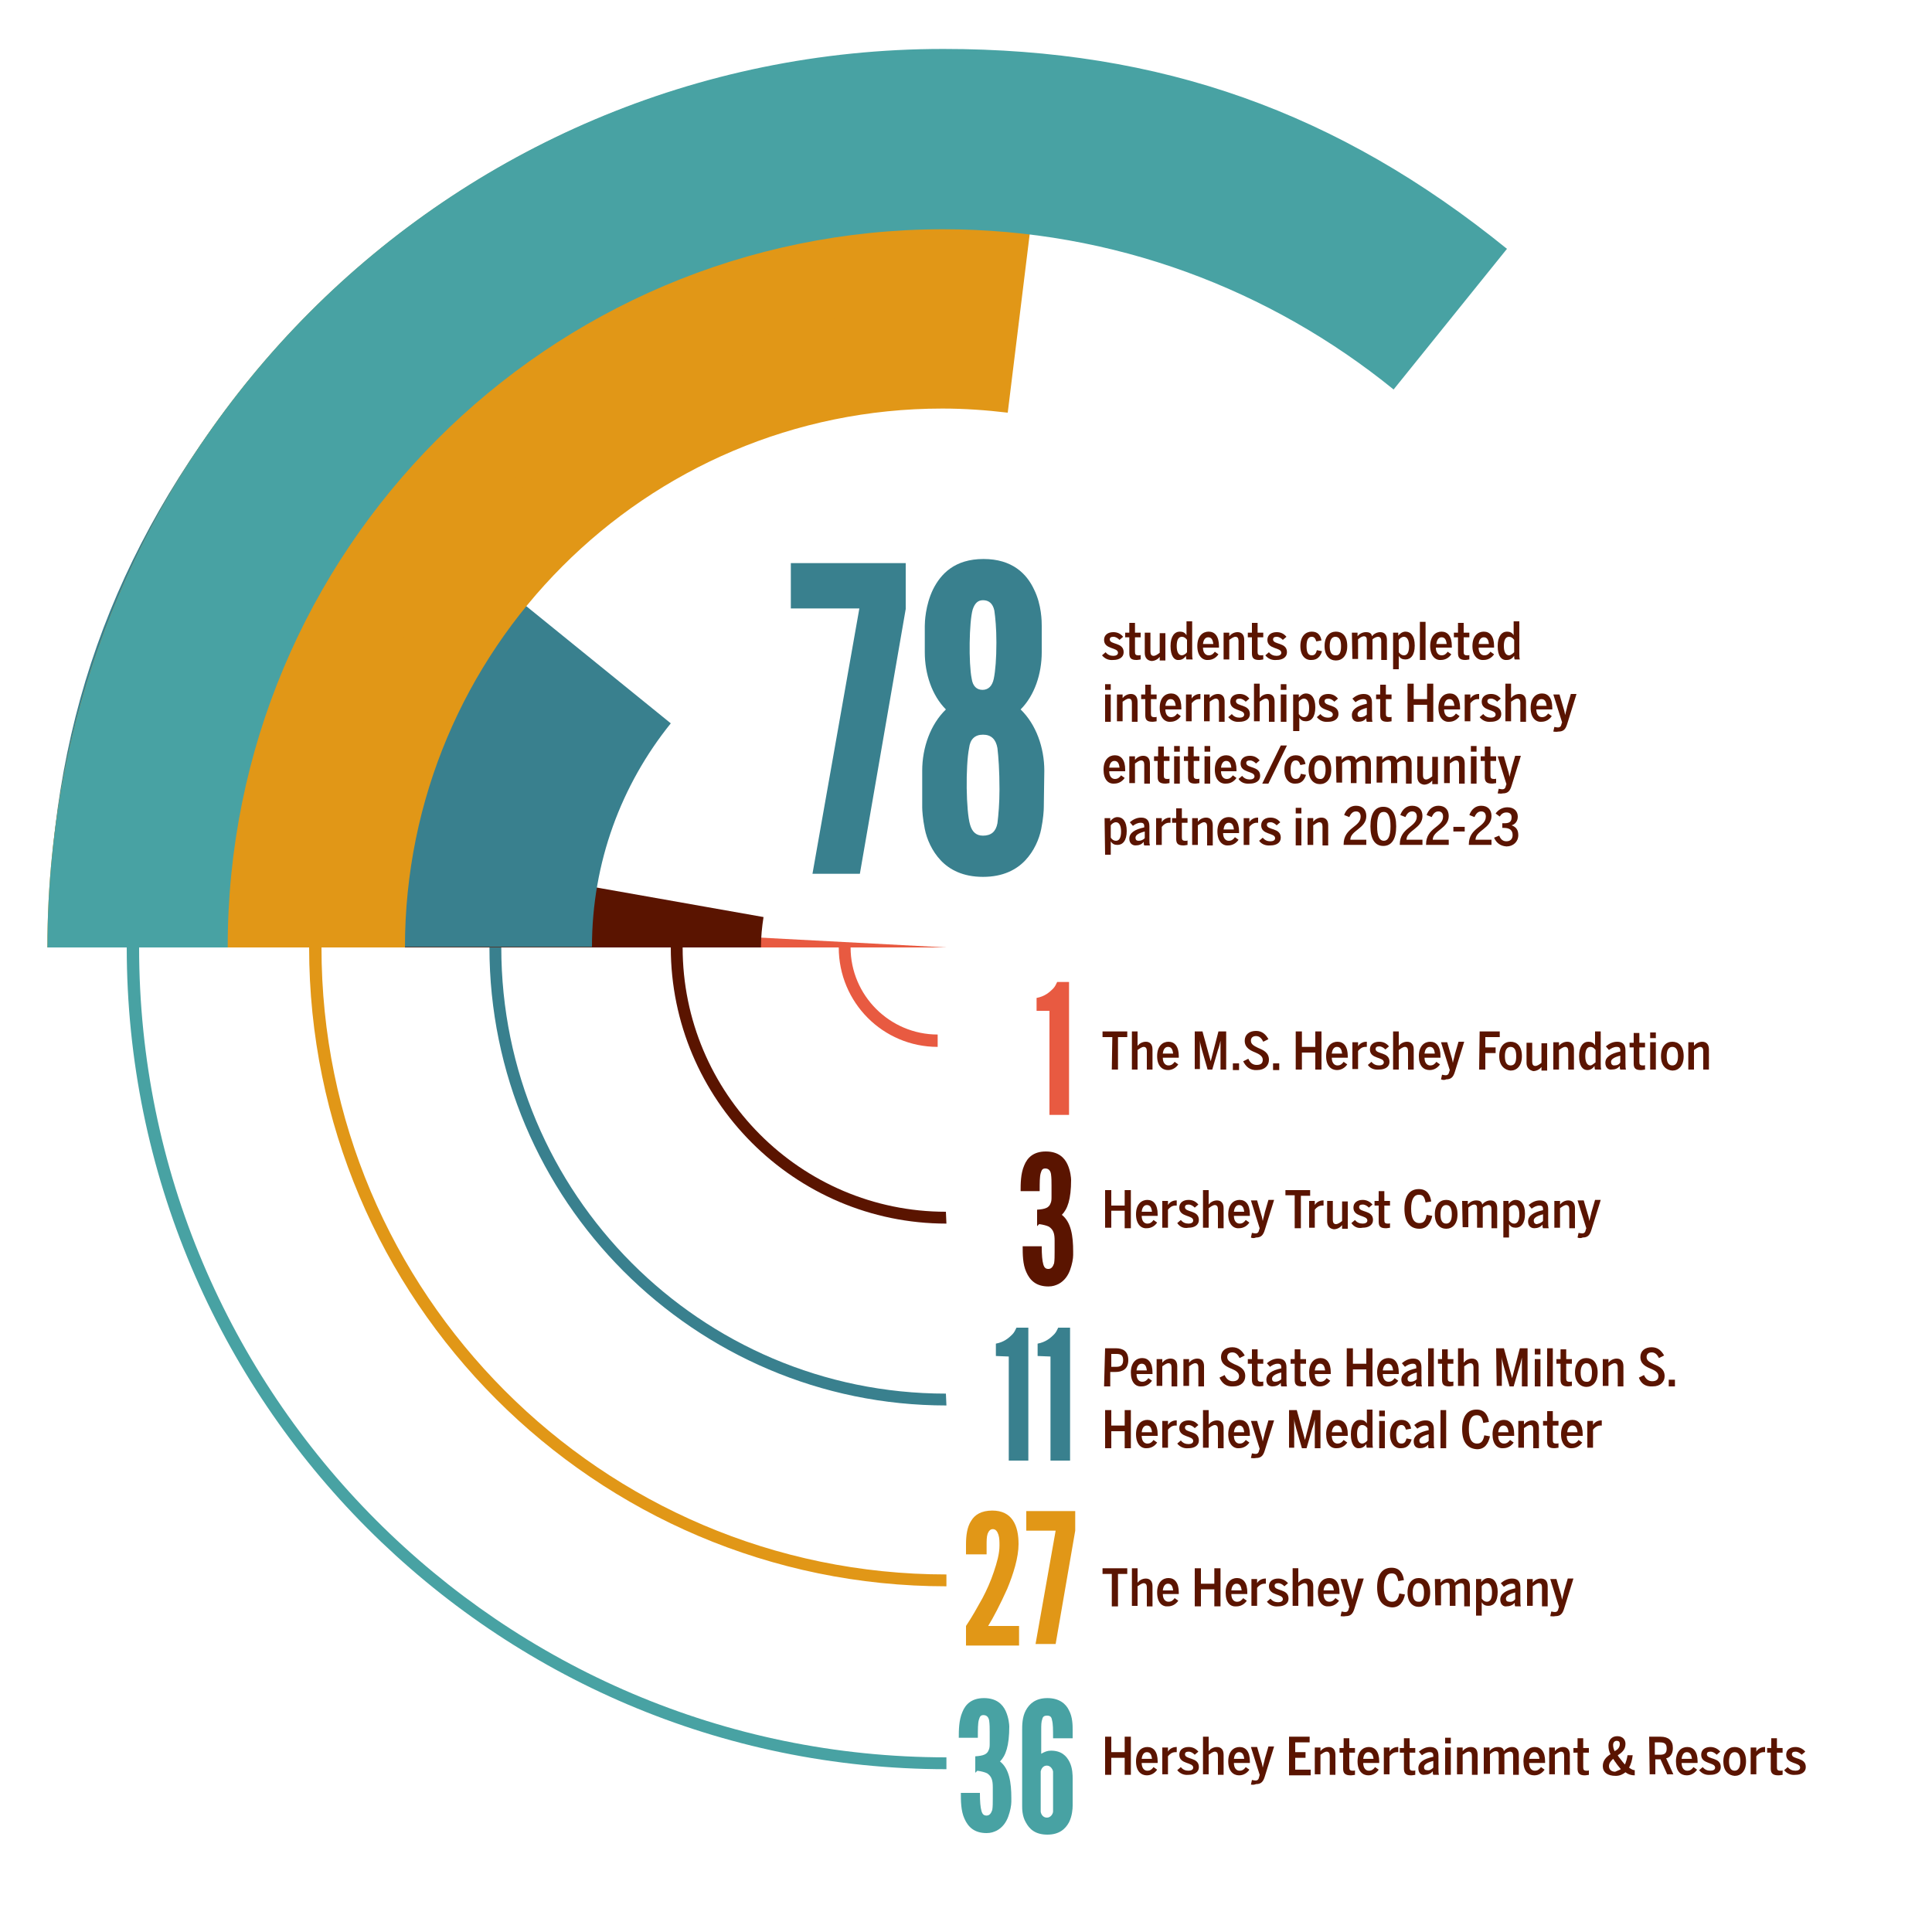 <svg xmlns="http://www.w3.org/2000/svg" xml:space="preserve" id="Layer_1" x="0" y="0" style="enable-background:new 0 0 375 375" version="1.1" viewBox="0 0 375 375"><style>.st0{fill:#48a2a3}.st1{fill:#e19717}.st2{fill:#39808e}.st3{fill:#5a1400}.st4{fill:#e85a41}</style><path d="M189.3 344.1v-3.2c1.6-.1 2.3-.4 2.6-1.2.2-.4.2-.8.2-1.4v-2.1c0-.7 0-1.5-.1-2.2s-.5-1.1-1.1-1.1c-.5 0-.7.2-.9.9-.2.7-.2 1.8-.2 3.5h-3.7c0-1.4 0-3.4.7-5 .6-1.5 1.8-2.7 4.2-2.7s3.6 1.2 4.2 2.5c.6 1.3.7 2.7.7 3 0 3.8-.7 5.7-1.8 6.8 1.8 1.4 2.2 4.1 2.2 7.1v.7c0 .7-.2 1.8-.6 2.9-.4 1.1-1.1 2.1-2.2 2.7-.6.3-1.2.5-2 .5-2.4 0-3.6-1.2-4.3-2.8-.7-1.5-.7-3.5-.7-5h3.7c0 1.7.1 2.8.3 3.5s.5.9 1 .9c.6 0 .9-.5 1.1-1.1.1-.6.1-1.4.1-2.2v-2.2c0-1.3-.2-2.1-1.1-2.7-.4-.2-1.1-.4-1.9-.5l-.4.4zm18.9 6.4c0 .6-.1 2-.7 3.2-.7 1.3-1.9 2.4-4.2 2.4-2.4 0-3.5-1.1-4.2-2.4-.7-1.2-.7-2.6-.7-3.2v-14.7c0-.9 0-2.5.7-3.8s1.9-2.4 4.2-2.4 3.6 1.1 4.2 2.4c.7 1.3.7 2.9.7 3.8v1.6h-3.8c0-1.7 0-2.8-.2-3.5-.1-.7-.4-.9-1-.9-.5 0-.8.2-.9.7-.2.5-.2 1.2-.2 2.1v4.6c.7-.4 1.2-.6 1.9-.6 2 0 3 1 3.6 2.2s.6 2.6.6 3.3v5.2zm-6.2 1.1c0 .3.3 1.2 1.2 1.2.8 0 1.2-.8 1.2-1.2v-7.7c0-.3-.4-1.2-1.2-1.2s-1.1.7-1.2 1.1v7.8z" class="st0"/><path d="M187.5 301.6v-1.8c0-1.7.2-3.4 1-4.6.7-1.2 2-2 4.1-2 1.9 0 3.2.7 4 1.9.8 1.2 1.1 2.8 1.1 4.6 0 2.6-1 5.8-2.2 8.7-1.3 2.9-2.7 5.6-3.7 7.2h6v3.8h-10.3v-3.8c1.2-1.8 2.2-3.6 3.2-5.4.8-1.5 1.6-3.3 2.2-5.1.6-1.8 1.1-3.5 1.1-5.1 0-.7 0-1.5-.2-2.1s-.5-1.1-1.1-1.1c-.5 0-.8.4-1 .9-.2.6-.2 1.4-.2 2.2v1.8h-4v-.1zm17.4-4.5h-5.7v-3.8h9.5v3.8l-3.8 22H201l3.9-22z" class="st1"/><path d="M193.3 263.2v-2.4c1.6-.3 2.5-1.1 3.2-1.8.4-.4.6-.9.8-1.3h2.3v25.8h-3.8v-20.2l-2.5-.1zm8.1 0v-2.4c1.6-.3 2.5-1.1 3.2-1.8.4-.4.6-.9.8-1.3h2.3v25.8h-3.8v-20.2l-2.5-.1z" class="st2"/><path d="M201.3 238v-3.2c1.6-.1 2.3-.4 2.6-1.2.2-.4.2-.8.2-1.4v-2.1c0-.7 0-1.5-.1-2.2s-.5-1.1-1.1-1.1c-.5 0-.7.2-.9.9s-.2 1.8-.2 3.5h-3.7c0-1.4 0-3.4.7-5 .6-1.5 1.8-2.7 4.2-2.7s3.6 1.2 4.2 2.5c.6 1.3.7 2.7.7 3 0 3.8-.7 5.7-1.8 6.8 1.8 1.4 2.2 4.1 2.2 7.1v.7c0 .7-.2 1.8-.6 2.9-.4 1.1-1.1 2.1-2.2 2.7-.6.3-1.2.5-2 .5-2.4 0-3.6-1.2-4.3-2.8-.7-1.5-.7-3.5-.7-5h3.7c0 1.7.1 2.8.3 3.5s.5.9 1 .9c.6 0 .9-.5 1.1-1.1.1-.6.1-1.4.1-2.2v-2.2c0-1.3-.2-2.1-1.1-2.7-.4-.2-1.1-.4-1.9-.5l-.4.4z" class="st3"/><path d="M201.2 196.1v-2.4c1.6-.3 2.5-1.1 3.2-1.8.4-.4.6-.9.8-1.3h2.3v25.8h-3.8v-20.2h-2.5v-.1z" class="st4"/><path d="M215.9 201.3H214v-1.1h4.8v1.1H217v6.3h-1.2l.1-6.3zm3.8-1.1h1.1v2.8c.3-.4.9-.8 1.6-.8.8 0 1.3.5 1.3 1.5v3.9h-1.1V204c0-.5-.2-.8-.6-.8-.4 0-.9.4-1.2.6v3.8h-1.1v-7.4zm4.9 4.8c0-2 1.1-2.8 2.2-2.8 1.2 0 2 .9 2 2.8v.3h-3.1c0 1 .5 1.5 1.1 1.5s.9-.3 1.2-.7l.7.5c-.4.6-1.1 1.1-2 1.1-1.1 0-2.1-.8-2.1-2.7zm3.1-.5c-.1-.9-.4-1.3-1-1.3-.5 0-.9.4-1 1.3h2zm4.2-4.3h1.5l1.6 5.8 1.5-5.8h1.5v7.4h-1.1V202c-.1.5-.3 1.3-.5 1.8l-1.1 3.8h-.9l-1.1-3.8c-.1-.5-.4-1.3-.4-1.9v5.6h-1v-7.3zm7.4 6.2h1.2v1.3h-1.2v-1.3zm2-.4 1-.5c.3.7.8 1.2 1.6 1.2s1.2-.3 1.2-1-.7-1.1-1.4-1.4c-1-.4-2.1-.9-2.1-2.3 0-1.2.9-1.9 2.2-1.9 1.2 0 1.9.7 2.4 1.6l-1 .5c-.3-.6-.7-1.1-1.4-1.1-.6 0-1 .3-1 .9 0 .7.6 1 1.4 1.4 1 .4 2.1.9 2.1 2.3 0 1.1-.8 2-2.3 2-1.4.1-2.2-.7-2.7-1.7zm5.8.4h1.2v1.3h-1.2v-1.3zm4.4-6.2h1.2v3h2.6v-3h1.2v7.4h-1.2v-3.3h-2.6v3.3h-1.2v-7.4zm5.9 4.8c0-2 1.1-2.8 2.2-2.8 1.2 0 2 .9 2 2.8v.3h-3.1c0 1 .5 1.5 1.1 1.5s.9-.3 1.2-.7l.7.5c-.4.6-1.1 1.1-2 1.1-1.1 0-2.1-.8-2.1-2.7zm3.1-.5c-.1-.9-.4-1.3-1-1.3-.5 0-.9.4-1 1.3h2zm2-2.2h1.1v.8c.2-.4.8-.9 1.6-.9h.1v1h-.3c-.6 0-1.1.4-1.4.8v3.5h-1.1v-5.2zm3 4.4.7-.6c.4.5.9.7 1.5.7.5 0 .9-.2.9-.6 0-1.1-2.7-.6-2.7-2.5 0-1 .8-1.5 1.8-1.5.8 0 1.4.3 1.9.9l-.7.6c-.3-.3-.7-.6-1.2-.6s-.7.2-.7.5c0 1.1 2.7.5 2.7 2.5 0 1-.9 1.5-2 1.5-1.1.1-1.8-.3-2.2-.9zm4.9-6.5h1.1v2.8c.3-.4.9-.8 1.6-.8.8 0 1.3.5 1.3 1.5v3.9h-1.1V204c0-.5-.2-.8-.6-.8s-.9.4-1.2.6v3.8h-1.1v-7.4zm5 4.8c0-2 1.1-2.8 2.2-2.8 1.2 0 2 .9 2 2.8v.3h-3.1c0 1 .5 1.5 1.1 1.5s.9-.3 1.2-.7l.7.5c-.4.6-1.1 1.1-2 1.1-1.2 0-2.1-.8-2.1-2.7zm3.1-.5c-.1-.9-.4-1.3-1-1.3-.5 0-.9.4-1 1.3h2zm1.2 5 .2-.9c.1 0 .4.1.7.1.4 0 .6-.2.7-.7l.1-.3-1.7-5.4h1.2l.7 2.4c.2.6.3 1 .4 1.6.1-.6.3-1.1.4-1.7l.7-2.4h1.1l-1.8 5.8c-.3 1-.7 1.5-1.7 1.5-.4.2-.8.1-1 0zm7.5-9.3h3.9v1.1h-2.8v2h2v1.1h-2v3.2h-1.2l.1-7.4zm3.8 4.8c0-1.9 1-2.8 2.2-2.8s2.2.8 2.2 2.8c0 1.9-1 2.8-2.2 2.8-1.1-.1-2.2-.9-2.2-2.8zm3.3 0c0-1.1-.3-1.8-1.1-1.8-.7 0-1.1.6-1.1 1.8 0 1.1.3 1.8 1.1 1.8s1.1-.6 1.1-1.8zm2 1.3v-3.9h1.1v3.7c0 .5.2.8.6.8s.8-.3 1.2-.6v-3.8h1.1v5.3h-1.1v-.7c-.3.4-.9.8-1.6.8-.8-.2-1.3-.7-1.3-1.6zm5.2-4h1.1v.7c.3-.4.9-.8 1.6-.8.8 0 1.3.5 1.3 1.5v3.9h-1.1V204c0-.5-.2-.8-.6-.8s-.9.4-1.2.6v3.8h-1.1v-5.3zm5 2.7c0-1.9.8-2.8 1.8-2.8.6 0 1 .2 1.3.7v-2.7h1.1v6.1c0 .6 0 1 .1 1.3h-1.2c-.1-.2-.1-.5-.1-.7-.3.4-.7.8-1.4.8-.9 0-1.6-.8-1.6-2.7zm3.2 1.2v-2.4c-.3-.4-.6-.6-1-.6-.6 0-1 .5-1 1.8 0 1.2.4 1.8 1 1.8.3 0 .7-.4 1-.6zm1.9.1c0-1.1 1-1.8 2.9-2.2v-.2c0-.5-.2-.7-.7-.7-.6 0-1.1.3-1.5.6l-.6-.7c.6-.5 1.3-.9 2.2-.9 1.1 0 1.6.6 1.6 1.7v2.4c0 .6 0 1 .1 1.3h-1.1c-.1-.2-.1-.4-.1-.7-.4.5-.9.7-1.6.7-.6.1-1.2-.4-1.2-1.3zm2.9-.1v-1.3c-1.2.3-1.8.7-1.8 1.2 0 .4.2.7.6.7.6 0 1-.2 1.2-.6zm2.6.2v-3.1h-.8v-.9h.8v-1.9h1.1v1.9h1.1v.9h-1.1v2.8c0 .5.1.7.7.7.2 0 .4 0 .4-.1v.9c-.1 0-.5.1-.8.1-1.1 0-1.4-.4-1.4-1.3zm3.2-6h1.1v1.1h-1.1v-1.1zm0 1.9h1.1v5.3h-1.1v-5.3zm2.1 2.7c0-1.9 1-2.8 2.2-2.8s2.2.8 2.2 2.8c0 1.9-1 2.8-2.2 2.8-1.2-.1-2.2-.9-2.2-2.8zm3.3 0c0-1.1-.3-1.8-1.1-1.8-.7 0-1.1.6-1.1 1.8 0 1.1.3 1.8 1.1 1.8.7 0 1.1-.6 1.1-1.8zm2-2.7h1.1v.7c.3-.4.9-.8 1.6-.8.8 0 1.3.5 1.3 1.5v3.9h-1.1V204c0-.5-.2-.8-.6-.8s-.9.4-1.2.6v3.8h-1.1v-5.3zM214.5 231h1.2v3h2.6v-3h1.2v7.4h-1.2V235h-2.6v3.3h-1.2V231zm6 4.7c0-2 1.1-2.8 2.2-2.8 1.2 0 2 .9 2 2.8v.3h-3.1c0 1 .5 1.5 1.1 1.5s.9-.3 1.2-.7l.7.5c-.4.6-1.1 1.1-2 1.1-1.1.1-2.1-.8-2.1-2.7zm3.1-.5c-.1-.9-.4-1.3-1-1.3-.5 0-.9.4-1 1.3h2zm2-2.1h1.1v.8c.2-.4.8-.9 1.6-.9h.1v1h-.3c-.6 0-1.1.4-1.4.8v3.5h-1.1v-5.2zm2.9 4.3.7-.6c.4.5.9.7 1.5.7.5 0 .9-.2.9-.6 0-1.1-2.7-.6-2.7-2.5 0-1 .8-1.5 1.8-1.5.8 0 1.4.3 1.9.9l-.7.6c-.3-.3-.7-.6-1.2-.6s-.7.2-.7.5c0 1.1 2.7.5 2.7 2.5 0 1-.9 1.5-2 1.5-1 .2-1.7-.2-2.2-.9zm5-6.4h1.1v2.8c.3-.4.9-.8 1.6-.8.8 0 1.3.5 1.3 1.5v3.9h-1.1v-3.7c0-.5-.2-.8-.6-.8-.4 0-.9.4-1.2.6v3.8h-1.1V231zm4.9 4.7c0-2 1.1-2.8 2.2-2.8 1.2 0 2 .9 2 2.8v.3h-3.1c0 1 .5 1.5 1.1 1.5s.9-.3 1.2-.7l.7.5c-.4.6-1.1 1.1-2 1.1-1.1.1-2.1-.8-2.1-2.7zm3.1-.5c-.1-.9-.4-1.3-1-1.3-.5 0-.9.4-1 1.3h2zm1.3 5 .2-.9c.1 0 .4.1.7.1.4 0 .6-.2.7-.7l.1-.3-1.7-5.4h1.2l.7 2.4c.2.6.3 1 .4 1.6.1-.6.3-1.1.4-1.7l.7-2.4h1.1l-1.8 5.8c-.3 1-.7 1.5-1.7 1.5-.5.2-.8.1-1 0zm8.5-8.2h-1.8v-1h4.8v1.1h-1.8v6.3h-1.2V232zm2.8 1.1h1.1v.8c.2-.4.8-.9 1.6-.9h.1v1h-.3c-.6 0-1.1.4-1.4.8v3.5h-1.1v-5.2zm3.5 3.9v-3.9h1.1v3.7c0 .5.2.8.6.8s.8-.3 1.2-.6v-3.8h1.1v5.3h-1.1v-.7c-.3.4-.9.8-1.6.8-.8-.1-1.3-.6-1.3-1.6zm4.7.4.7-.6c.4.5.9.7 1.5.7.5 0 .9-.2.9-.6 0-1.1-2.7-.6-2.7-2.5 0-1 .8-1.5 1.8-1.5.7 0 1.4.3 1.9.9l-.7.6c-.3-.3-.7-.6-1.2-.6s-.7.2-.7.5c0 1.1 2.7.5 2.7 2.5 0 1-.9 1.5-2 1.5-1 .2-1.7-.2-2.2-.9zm5.3-.3V234h-.8v-.9h.8v-1.9h1.1v1.9h1.1v.9h-1.1v2.8c0 .5.1.7.7.7.2 0 .4 0 .4-.1v.9c-.1 0-.5.1-.8.1-1.1 0-1.4-.4-1.4-1.3zm5-2.5c0-2.6 1.1-3.8 2.8-3.8 1.5 0 2.2 1 2.4 2.4l-1.1.2c-.2-1.1-.5-1.5-1.3-1.5-1 0-1.5 1-1.5 2.7 0 1.8.5 2.8 1.6 2.8.8 0 1.2-.4 1.4-1.6l1.1.2c-.3 1.4-1 2.5-2.5 2.5-1.8 0-2.9-1.3-2.9-3.9zm5.9 1.1c0-1.9 1-2.8 2.2-2.8s2.2.8 2.2 2.8c0 1.9-1 2.8-2.2 2.8s-2.2-.9-2.2-2.8zm3.3 0c0-1.1-.3-1.8-1.1-1.8-.7 0-1.1.6-1.1 1.8 0 1.1.3 1.8 1.1 1.8.7 0 1.1-.6 1.1-1.8zm2-2.6h1.1v.7c.3-.4.9-.8 1.6-.8s1.1.2 1.2.8c.3-.4.9-.8 1.6-.8.8 0 1.3.5 1.3 1.5v3.9h-1.1v-3.7c0-.5-.2-.8-.6-.8s-.9.3-1.1.5v3.9h-1.1v-3.7c0-.5-.1-.8-.6-.8-.3 0-.8.3-1.1.6v3.8h-1.1l-.1-5.1zm7.9 0h1.1v.6c.3-.4.8-.8 1.4-.8 1 0 1.8.8 1.8 2.7s-.8 2.7-1.8 2.7c-.6 0-1-.2-1.3-.7v2.6h-1.1v-7.1h-.1zm3.2 2.6c0-1.2-.4-1.8-1-1.8-.4 0-.8.3-1 .6v2.4c.3.4.6.6 1 .6.6 0 1-.5 1-1.8zm1.7 1.4c0-1.1 1-1.8 2.9-2.2v-.2c0-.5-.2-.7-.7-.7-.6 0-1.1.3-1.5.6l-.6-.7c.6-.5 1.3-.9 2.2-.9 1.1 0 1.6.6 1.6 1.7v2.4c0 .6 0 1 .1 1.3h-1.1c-.1-.2-.1-.4-.1-.7-.4.5-1 .7-1.6.7-.7 0-1.2-.5-1.2-1.3zm2.9-.1v-1.3c-1.2.3-1.8.7-1.8 1.2 0 .4.2.7.6.7.5-.1.9-.3 1.2-.6zm2.2-3.9h1.1v.7c.3-.4.9-.8 1.6-.8.8 0 1.3.5 1.3 1.5v3.9h-1.1v-3.7c0-.5-.2-.8-.6-.8s-.9.4-1.2.6v3.8h-1.1v-5.2zm4.5 7.1.2-.9c.1 0 .4.1.7.1.4 0 .6-.2.7-.7l.1-.3-1.7-5.4h1.2l.7 2.4c.2.6.3 1 .4 1.6.1-.6.3-1.1.4-1.7l.7-2.4h1.1l-1.8 5.8c-.3 1-.7 1.5-1.7 1.5-.4.2-.8.1-1 0zm-91.7 21.5h2.1c1.4 0 2.4.6 2.4 2.3 0 1.8-1.2 2.3-2.5 2.3h-1v2.8h-1.2l.2-7.4zm2.2 3.6c.9 0 1.3-.4 1.3-1.3s-.4-1.2-1.3-1.2h-1v2.5h1zm2.8 1.1c0-2 1.1-2.8 2.2-2.8 1.2 0 2 .9 2 2.8v.3h-3.1c0 1 .5 1.5 1.1 1.5s.9-.3 1.2-.7l.7.5c-.4.6-1.1 1.1-2 1.1-1.2.1-2.1-.8-2.1-2.7zm3.1-.4c-.1-.9-.4-1.3-1-1.3-.5 0-.9.4-1 1.3h2zm1.9-2.2h1.1v.7c.3-.4.9-.8 1.6-.8.8 0 1.3.5 1.3 1.5v3.9h-1.1v-3.7c0-.5-.2-.8-.6-.8-.4 0-.9.4-1.2.6v3.8h-1.1v-5.2zm5.2 0h1.1v.7c.3-.4.9-.8 1.6-.8.8 0 1.3.5 1.3 1.5v3.9h-1.1v-3.7c0-.5-.2-.8-.6-.8-.4 0-.9.4-1.2.6v3.8h-1.1v-5.2zm7 3.6 1-.5c.3.7.8 1.2 1.6 1.2s1.2-.4 1.2-1c0-.7-.7-1.1-1.4-1.4-1-.4-2.1-.9-2.1-2.3 0-1.2.9-1.9 2.2-1.9 1.2 0 1.9.7 2.4 1.6l-1 .5c-.3-.6-.7-1.1-1.4-1.1-.6 0-1 .3-1 .9 0 .7.6 1 1.4 1.4 1 .4 2.1.9 2.1 2.3 0 1.1-.8 2-2.3 2-1.4.1-2.2-.6-2.7-1.7zm6.3.4v-3.1h-.8v-.9h.8v-1.9h1.1v1.9h1.1v.9h-1.1v2.8c0 .5.1.7.7.7.2 0 .4 0 .4-.1v.9c-.1 0-.5.1-.8.1-1.1 0-1.4-.4-1.4-1.3zm2.8 0c0-1.1 1-1.8 2.9-2.2v-.2c0-.5-.2-.7-.7-.7-.6 0-1.1.3-1.5.6l-.6-.7c.6-.5 1.3-.9 2.2-.9 1.1 0 1.6.6 1.6 1.7v2.4c0 .6 0 1 .1 1.3h-1.1c-.1-.2-.1-.4-.1-.7-.4.5-1 .7-1.6.7-.7 0-1.2-.4-1.2-1.3zm2.9-.1v-1.3c-1.2.3-1.8.7-1.8 1.2 0 .4.2.6.6.6.5 0 .9-.2 1.2-.5zm2.6.1v-3.1h-.8v-.9h.8v-1.9h1.1v1.9h1.1v.9h-1.1v2.8c0 .5.1.7.7.7.2 0 .4 0 .4-.1v.9c-.1 0-.5.1-.8.1-1.1 0-1.4-.4-1.4-1.3zm2.8-1.4c0-2 1.1-2.8 2.2-2.8 1.2 0 2 .9 2 2.8v.3h-3.1c0 1 .5 1.5 1.1 1.5s.9-.3 1.2-.7l.7.5c-.4.6-1.1 1.1-2 1.1-1.2.1-2.1-.8-2.1-2.7zm3.1-.4c-.1-.9-.4-1.3-1-1.3-.5 0-.9.4-1 1.3h2zm4.2-4.3h1.2v3h2.6v-3h1.2v7.4h-1.2v-3.3h-2.6v3.3h-1.2v-7.4zm5.9 4.7c0-2 1.1-2.8 2.2-2.8 1.2 0 2 .9 2 2.8v.3h-3.1c0 1 .5 1.5 1.1 1.5s.9-.3 1.2-.7l.7.5c-.4.6-1.1 1.1-2 1.1-1.1.1-2.1-.8-2.1-2.7zm3.1-.4c-.1-.9-.4-1.3-1-1.3-.5 0-.9.4-1 1.3h2zm1.6 1.8c0-1.1 1-1.8 2.9-2.2v-.2c0-.5-.2-.7-.7-.7-.6 0-1.1.3-1.5.6l-.6-.7c.6-.5 1.3-.9 2.2-.9 1.1 0 1.6.6 1.6 1.7v2.4c0 .6 0 1 .1 1.3h-1.1c-.1-.2-.1-.4-.1-.7-.4.5-.9.7-1.6.7-.6 0-1.2-.4-1.2-1.3zm3-.1v-1.3c-1.2.3-1.8.7-1.8 1.2 0 .4.2.6.6.6.5 0 .9-.2 1.2-.5zm2.2-6h1.1v7.4h-1.1v-7.4zm2.7 6.1v-3.1h-.8v-.9h.8v-1.9h1.1v1.9h1.1v.9H281v2.8c0 .5.1.7.7.7.2 0 .4 0 .4-.1v.9c-.1 0-.5.1-.8.1-1.1 0-1.4-.4-1.4-1.3zm3.1-6.1h1.1v2.8c.3-.4.9-.8 1.6-.8.8 0 1.3.5 1.3 1.5v3.9h-1v-3.7c0-.5-.2-.8-.6-.8s-.9.4-1.2.6v3.8H283v-7.3zm7.4 0h1.5l1.6 5.8 1.5-5.8h1.5v7.4h-1.1v-5.6c-.1.5-.3 1.3-.5 1.8l-1.1 3.8h-.8l-1.1-3.8c-.1-.5-.4-1.3-.4-1.9v5.6h-1l-.1-7.3zm7.5.1h1.1v1.1h-1.1v-1.1zm0 2h1.1v5.3h-1.1v-5.3zm2.4-2.1h1.1v7.4h-1.1v-7.4zm2.6 6.1v-3.1h-.8v-.9h.8v-1.9h1.1v1.9h1.1v.9H304v2.8c0 .5.1.7.7.7.2 0 .4 0 .4-.1v.9c-.1 0-.5.1-.8.1-1 0-1.4-.4-1.4-1.3zm2.8-1.4c0-1.9 1-2.8 2.2-2.8s2.2.8 2.2 2.8c0 1.9-1 2.8-2.2 2.8-1.1 0-2.2-.9-2.2-2.8zm3.3 0c0-1.1-.3-1.8-1.1-1.8-.7 0-1.1.7-1.1 1.8s.3 1.8 1.1 1.8c.8.1 1.1-.6 1.1-1.8zm2.1-2.6h1.1v.7c.3-.4.9-.8 1.6-.8.8 0 1.3.5 1.3 1.5v3.9H314v-3.7c0-.5-.2-.8-.6-.8s-.9.4-1.2.6v3.8h-1.1v-5.2zm7 3.6 1-.5c.3.7.8 1.2 1.6 1.2s1.2-.4 1.2-1c0-.7-.7-1.1-1.4-1.4-1-.4-2.1-.9-2.1-2.3 0-1.2.9-1.9 2.2-1.9 1.2 0 1.9.7 2.4 1.6l-1 .5c-.3-.6-.7-1.1-1.4-1.1-.6 0-1 .3-1 .9 0 .7.6 1 1.4 1.4 1 .4 2.1.9 2.1 2.3 0 1.1-.8 2-2.3 2-1.5.1-2.3-.6-2.7-1.7zm5.8.4h1.2v1.3h-1.2v-1.3zm-109.4 5.9h1.2v3h2.6v-3h1.2v7.4h-1.2v-3.3h-2.6v3.3h-1.2v-7.4zm6 4.7c0-2 1.1-2.8 2.2-2.8 1.2 0 2 .9 2 2.8v.3h-3.1c0 1 .5 1.5 1.1 1.5s.9-.3 1.2-.7l.7.5c-.4.6-1.1 1.1-2 1.1-1.1.1-2.1-.8-2.1-2.7zm3.1-.4c-.1-.9-.4-1.3-1-1.3-.5 0-.9.4-1 1.3h2zm2-2.2h1.1v.8c.2-.4.8-.9 1.6-.9h.1v1h-.3c-.6 0-1.1.4-1.4.8v3.5h-1.1v-5.2zm2.9 4.4.7-.6c.4.5.9.7 1.5.7.5 0 .9-.2.9-.6 0-1.1-2.7-.6-2.7-2.5 0-1 .8-1.5 1.8-1.5.8 0 1.4.3 1.9.9l-.7.6c-.3-.3-.7-.6-1.2-.6s-.7.2-.7.5c0 1.1 2.7.5 2.7 2.5 0 1-.9 1.5-2 1.5-1 .1-1.7-.3-2.2-.9zm5-6.5h1.1v2.8c.3-.4.9-.8 1.6-.8.8 0 1.3.5 1.3 1.5v3.9h-1.1v-3.7c0-.5-.2-.8-.6-.8-.4 0-.9.4-1.2.6v3.8h-1.1v-7.3zm4.9 4.7c0-2 1.1-2.8 2.2-2.8 1.2 0 2 .9 2 2.8v.3h-3.1c0 1 .5 1.5 1.1 1.5s.9-.3 1.2-.7l.7.5c-.4.6-1.1 1.1-2 1.1-1.1.1-2.1-.8-2.1-2.7zm3.1-.4c-.1-.9-.4-1.3-1-1.3-.5 0-.9.4-1 1.3h2zm1.3 5 .2-.9c.1 0 .4.1.7.1.4 0 .6-.2.7-.7l.1-.3-1.7-5.4h1.2l.7 2.4c.2.6.3 1 .4 1.6.1-.6.3-1.1.4-1.7l.7-2.4h1.1l-1.8 5.8c-.3 1-.7 1.5-1.7 1.5-.5.1-.8 0-1 0zm7.4-9.3h1.5l1.6 5.8 1.5-5.8h1.5v7.4h-1.1v-5.6c-.1.5-.3 1.3-.5 1.8l-1.1 3.8h-.9l-1.1-3.8c-.1-.5-.4-1.3-.4-1.9v5.6h-1v-7.3zm7.2 4.7c0-2 1.1-2.8 2.2-2.8 1.2 0 2 .9 2 2.8v.3h-3.1c0 1 .5 1.5 1.1 1.5s.9-.3 1.2-.7l.7.5c-.4.6-1.1 1.1-2 1.1-1.2.1-2.1-.8-2.1-2.7zm3.1-.4c-.1-.9-.4-1.3-1-1.3-.5 0-.9.4-1 1.3h2zm1.7.4c0-1.9.8-2.8 1.8-2.8.6 0 1 .2 1.3.7v-2.7h1.1v6.1c0 .6 0 1 .1 1.3h-1.2c-.1-.2-.1-.5-.1-.7-.3.4-.7.8-1.4.8-.9.1-1.6-.8-1.6-2.7zm3.2 1.2v-2.4c-.3-.4-.6-.6-1-.6-.6 0-1 .5-1 1.8 0 1.2.4 1.8 1 1.8.3 0 .8-.3 1-.6zm2.3-5.8h1.1v1.1h-1.1v-1.1zm0 2h1.1v5.3h-1.1v-5.3zm2.1 2.6c0-2 1.1-2.8 2.2-2.8 1.2 0 1.7.7 1.9 1.7l-1 .2c-.2-.6-.4-.9-.9-.9-.6 0-1 .5-1 1.8 0 1.2.3 1.8 1 1.8.5 0 .8-.2 1-1l1 .2c-.3 1-.9 1.7-2 1.7-1.2.1-2.2-.8-2.2-2.7zm4.6 1.4c0-1.1 1-1.8 2.9-2.2v-.2c0-.5-.2-.7-.7-.7-.6 0-1.1.3-1.5.6l-.6-.7c.6-.5 1.3-.9 2.2-.9 1.1 0 1.6.6 1.6 1.7v2.4c0 .6 0 1 .1 1.3h-1.1c-.1-.2-.1-.4-.1-.7-.4.5-.9.7-1.6.7s-1.2-.4-1.2-1.3zm2.9-.1v-1.3c-1.2.3-1.8.7-1.8 1.2 0 .4.2.6.6.6.5 0 .9-.2 1.2-.5zm2.3-6h1.1v7.4h-1.1v-7.4zm4.2 3.7c0-2.6 1.1-3.8 2.8-3.8 1.5 0 2.2 1 2.4 2.4l-1.1.2c-.2-1.1-.5-1.5-1.3-1.5-1 0-1.5.9-1.5 2.7 0 1.8.5 2.8 1.6 2.8.8 0 1.2-.5 1.4-1.6l1.1.2c-.3 1.4-1 2.5-2.5 2.5-1.8-.1-2.9-1.3-2.9-3.9zm5.9 1c0-2 1.1-2.8 2.2-2.8 1.2 0 2 .9 2 2.8v.3h-3.1c0 1 .5 1.5 1.1 1.5s.9-.3 1.2-.7l.7.5c-.4.6-1.1 1.1-2 1.1-1.2.1-2.1-.8-2.1-2.7zm3.1-.4c-.1-.9-.4-1.3-1-1.3-.5 0-.9.4-1 1.3h2zm1.9-2.2h1.1v.7c.3-.4.9-.8 1.6-.8.8 0 1.3.5 1.3 1.5v3.9h-1.1v-3.7c0-.5-.2-.8-.6-.8s-.9.4-1.2.6v3.8h-1.1v-5.2zm5.6 4v-3.1h-.8v-.9h.8v-1.9h1.1v1.9h1.1v.9h-1.1v2.8c0 .5.1.7.7.7.2 0 .4 0 .4-.1v.9c-.1 0-.5.1-.8.1-1.1 0-1.4-.4-1.4-1.3zm2.7-1.4c0-2 1.1-2.8 2.2-2.8 1.2 0 2 .9 2 2.8v.3h-3.1c0 1 .5 1.5 1.1 1.5s.9-.3 1.2-.7l.7.5c-.4.6-1.1 1.1-2 1.1-1.1.1-2.1-.8-2.1-2.7zm3.2-.4c-.1-.9-.4-1.3-1-1.3-.5 0-.9.4-1 1.3h2zm1.9-2.2h1.1v.8c.2-.4.8-.9 1.6-.9h.1v1h-.3c-.6 0-1.1.4-1.4.8v3.5h-1.1v-5.2zm-92.2 29.7H214v-1.1h4.8v1.1H217v6.3h-1.2v-6.3h.1zm3.8-1.1h1.1v2.8c.3-.4.9-.8 1.6-.8.8 0 1.3.5 1.3 1.5v3.9h-1.1v-3.7c0-.5-.2-.8-.6-.8-.4 0-.9.4-1.2.6v3.8h-1.1v-7.3zm4.9 4.7c0-2 1.1-2.8 2.2-2.8 1.2 0 2 .9 2 2.8v.3h-3.1c0 1 .5 1.5 1.1 1.5s.9-.3 1.2-.7l.7.5c-.4.6-1.1 1.1-2 1.1-1.1.1-2.1-.7-2.1-2.7zm3.1-.4c-.1-.9-.4-1.3-1-1.3-.5 0-.9.4-1 1.3h2zm4.2-4.3h1.2v3h2.6v-3h1.2v7.4h-1.2v-3.3h-2.6v3.3h-1.2v-7.4zm6 4.7c0-2 1.1-2.8 2.2-2.8 1.2 0 2 .9 2 2.8v.3H239c0 1 .5 1.5 1.1 1.5s.9-.3 1.2-.7l.7.5c-.4.6-1.1 1.1-2 1.1-1.2.1-2.1-.7-2.1-2.7zm3.1-.4c-.1-.9-.4-1.3-1-1.3-.5 0-.9.4-1 1.3h2zm1.9-2.2h1.1v.8c.2-.4.8-.9 1.6-.9h.1v1h-.3c-.6 0-1.1.4-1.4.8v3.5h-1.1v-5.2zm3 4.4.7-.6c.4.5.9.7 1.5.7.5 0 .9-.2.9-.6 0-1.1-2.7-.6-2.7-2.5 0-1 .8-1.5 1.8-1.5.7 0 1.4.3 1.9.9l-.7.6c-.3-.3-.7-.6-1.2-.6s-.7.2-.7.5c0 1.1 2.7.5 2.7 2.5 0 1-.9 1.5-2 1.5-1 .1-1.7-.3-2.2-.9zm5-6.5h1.1v2.8c.3-.4.9-.8 1.6-.8.8 0 1.3.5 1.3 1.5v3.9h-1.1v-3.7c0-.5-.2-.8-.6-.8-.4 0-.9.4-1.2.6v3.8h-1.1v-7.3zm4.9 4.7c0-2 1.1-2.8 2.2-2.8 1.2 0 2 .9 2 2.8v.3h-3.1c0 1 .5 1.5 1.1 1.5s.9-.3 1.2-.7l.7.5c-.4.6-1.1 1.1-2 1.1-1.1.1-2.1-.7-2.1-2.7zm3.1-.4c-.1-.9-.4-1.3-1-1.3-.5 0-.9.4-1 1.3h2zm1.3 5 .2-.9c.1 0 .4.1.7.1.4 0 .6-.2.7-.7l.1-.3-1.7-5.4h1.2l.7 2.4c.2.6.3 1 .4 1.6.1-.6.3-1.1.4-1.7l.7-2.4h1.1l-1.8 5.8c-.3 1-.7 1.5-1.7 1.5-.5.1-.8 0-1 0zm7.1-5.6c0-2.6 1.1-3.8 2.8-3.8 1.5 0 2.2 1 2.4 2.4l-1.1.2c-.2-1.1-.5-1.5-1.3-1.5-1 0-1.5.9-1.5 2.7 0 1.8.5 2.8 1.6 2.8.8 0 1.2-.5 1.4-1.6l1.1.2c-.3 1.4-1 2.5-2.5 2.5-1.8-.1-2.9-1.3-2.9-3.9zm5.9 1c0-1.9 1-2.8 2.2-2.8s2.2.8 2.2 2.8c0 1.9-1 2.8-2.2 2.8s-2.2-.9-2.2-2.8zm3.2 0c0-1.1-.3-1.8-1.1-1.8-.7 0-1.1.7-1.1 1.8s.3 1.8 1.1 1.8c.8.1 1.1-.6 1.1-1.8zm2.1-2.6h1.1v.7c.3-.4.9-.8 1.6-.8s1.1.2 1.2.8c.3-.4.9-.8 1.6-.8.8 0 1.3.5 1.3 1.5v3.9h-1.1v-3.7c0-.5-.2-.8-.6-.8s-.9.3-1.1.5v3.9h-1.1V308c0-.5-.1-.8-.6-.8-.3 0-.8.3-1.1.6v3.8h-1.1l-.1-5.1zm7.9 0h1.1v.6c.3-.4.8-.8 1.4-.8 1 0 1.8.8 1.8 2.7 0 1.9-.8 2.7-1.8 2.7-.6 0-1-.2-1.3-.7v2.6h-1.1v-7.1h-.1zm3.2 2.6c0-1.2-.4-1.8-1-1.8-.4 0-.8.3-1 .6v2.4c.3.4.6.6 1 .6.6 0 1-.5 1-1.8zm1.6 1.4c0-1.1 1-1.8 2.9-2.2v-.2c0-.5-.2-.7-.7-.7-.6 0-1.1.3-1.5.6l-.6-.7c.6-.5 1.3-.9 2.2-.9 1.1 0 1.6.6 1.6 1.7v2.4c0 .6 0 1 .1 1.3h-1.1c-.1-.2-.1-.4-.1-.7-.4.5-1 .7-1.6.7-.6.1-1.2-.4-1.2-1.3zm2.9-.1v-1.3c-1.2.3-1.8.7-1.8 1.2 0 .4.2.6.6.6.6.1 1-.2 1.2-.5zm2.3-3.9h1.1v.7c.3-.4.9-.8 1.6-.8.8 0 1.3.5 1.3 1.5v3.9h-1.1v-3.7c0-.5-.2-.8-.6-.8s-.9.4-1.2.6v3.8h-1.1v-5.2zm4.5 7.2.2-.9c.1 0 .4.1.7.1.4 0 .6-.2.7-.7l.1-.3-1.7-5.4h1.2l.7 2.4c.2.6.3 1 .4 1.6.1-.6.3-1.1.4-1.7l.7-2.4h1.1l-1.8 5.8c-.3 1-.7 1.5-1.7 1.5-.5.1-.8 0-1 0zm-86.4 23.4h1.2v3h2.6v-3h1.2v7.4h-1.2v-3.3h-2.6v3.3h-1.2v-7.4zm6 4.8c0-2 1.1-2.8 2.2-2.8 1.2 0 2 .9 2 2.8v.3h-3.1c0 1 .5 1.5 1.1 1.5s.9-.3 1.2-.7l.7.5c-.4.6-1.1 1.1-2 1.1-1.1 0-2.1-.8-2.1-2.7zm3.1-.5c-.1-.9-.4-1.3-1-1.3-.5 0-.9.4-1 1.3h2zm2-2.2h1.1v.8c.2-.4.8-.9 1.6-.9h.1v1h-.3c-.6 0-1.1.4-1.4.8v3.5h-1.1v-5.2zm2.9 4.4.7-.6c.4.5.9.7 1.5.7.5 0 .9-.2.9-.6 0-1.1-2.7-.6-2.7-2.5 0-1 .8-1.5 1.8-1.5.8 0 1.4.3 1.9.9l-.7.6c-.3-.3-.7-.6-1.2-.6s-.7.2-.7.5c0 1.1 2.7.5 2.7 2.5 0 1-.9 1.5-2 1.5-1 .1-1.7-.3-2.2-.9zm5-6.5h1.1v2.8c.3-.4.9-.8 1.6-.8.8 0 1.3.5 1.3 1.5v3.9h-1.1v-3.7c0-.5-.2-.8-.6-.8-.4 0-.9.4-1.2.6v3.8h-1.1v-7.3zm4.9 4.8c0-2 1.1-2.8 2.2-2.8 1.2 0 2 .9 2 2.8v.3h-3.1c0 1 .5 1.5 1.1 1.5s.9-.3 1.2-.7l.7.5c-.4.6-1.1 1.1-2 1.1-1.1 0-2.1-.8-2.1-2.7zm3.1-.5c-.1-.9-.4-1.3-1-1.3-.5 0-.9.4-1 1.3h2zm1.3 5 .2-.9c.1 0 .4.1.7.1.4 0 .6-.2.7-.7l.1-.4-1.7-5.4h1.2l.7 2.4c.2.6.3 1 .4 1.6.1-.6.3-1.1.4-1.7l.7-2.4h1.1l-1.8 5.8c-.3 1-.7 1.5-1.7 1.5-.5.2-.8.1-1 .1zm7.4-9.3h4v1.1h-2.8v1.9h2v1.1h-2v2.3h3v1.1h-4.2v-7.5zm5 2.1h1.1v.7c.3-.4.9-.8 1.6-.8.8 0 1.3.5 1.3 1.5v3.9h-1.1v-3.7c0-.5-.2-.8-.6-.8s-.9.4-1.2.6v3.8h-1.1v-5.2zm5.5 4.1v-3.1h-.7v-.9h.8v-1.9h1.1v1.9h1.1v.9h-1.1v2.8c0 .5.1.7.7.7.2 0 .4 0 .4-.1v.9c-.1 0-.5.1-.8.1-1.1 0-1.5-.4-1.5-1.3zm2.8-1.4c0-2 1.1-2.8 2.2-2.8 1.2 0 2 .9 2 2.8v.3h-3.1c0 1 .5 1.5 1.1 1.5s.9-.3 1.2-.7l.7.5c-.4.6-1.1 1.1-2 1.1-1.1 0-2.1-.8-2.1-2.7zm3.1-.5c-.1-.9-.4-1.3-1-1.3-.5 0-.9.4-1 1.3h2zm2-2.2h1.1v.8c.2-.4.8-.9 1.6-.9h.1v1h-.3c-.6 0-1.1.4-1.4.8v3.5h-1.1v-5.2zm3.9 4.1v-3.1h-.8v-.9h.8v-1.9h1.1v1.9h1.1v.9h-1.1v2.8c0 .5.1.7.7.7.2 0 .4 0 .4-.1v.9c-.1 0-.5.1-.8.1-1 0-1.4-.4-1.4-1.3zm2.8-.1c0-1.1 1-1.8 2.9-2.2v-.2c0-.5-.2-.7-.7-.7-.6 0-1.1.3-1.5.6l-.6-.7c.6-.5 1.3-.9 2.2-.9 1.1 0 1.6.6 1.6 1.7v2.4c0 .6 0 1 .1 1.3h-1.1c-.1-.2-.1-.4-.1-.7-.4.5-1 .7-1.6.7-.7.1-1.2-.4-1.2-1.3zm2.9-.1v-1.3c-1.2.3-1.8.7-1.8 1.2 0 .4.2.6.6.6.5.1.9-.2 1.2-.5zm2.3-5.8h1.1v1.1h-1.1v-1.1zm0 1.9h1.1v5.3h-1.1v-5.3zm2.3 0h1.1v.7c.3-.4.9-.8 1.6-.8.8 0 1.3.5 1.3 1.5v3.9h-1.1v-3.7c0-.5-.2-.8-.6-.8s-.9.4-1.2.6v3.8h-1.1v-5.2zm5.2 0h1.1v.7c.3-.4.9-.8 1.6-.8s1.1.2 1.2.8c.3-.4.9-.8 1.6-.8.8 0 1.3.5 1.3 1.5v3.9h-1.1v-3.7c0-.5-.2-.8-.6-.8s-.9.3-1.1.5v3.9h-1.1v-3.7c0-.5-.1-.8-.6-.8-.3 0-.8.3-1.1.6v3.8H288v-5.1zm7.7 2.7c0-2 1.1-2.8 2.2-2.8 1.2 0 2 .9 2 2.8v.3h-3.1c0 1 .5 1.5 1.1 1.5s.9-.3 1.2-.7l.7.5c-.4.6-1.1 1.1-2 1.1-1.2 0-2.1-.8-2.1-2.7zm3.1-.5c-.1-.9-.4-1.3-1-1.3-.5 0-.9.4-1 1.3h2zm1.9-2.2h1.1v.7c.3-.4.9-.8 1.6-.8.8 0 1.3.5 1.3 1.5v3.9h-1.1v-3.7c0-.5-.2-.8-.6-.8s-.9.4-1.2.6v3.8h-1.1v-5.2zm5.5 4.1v-3.1h-.8v-.9h.8v-1.9h1.1v1.9h1.1v.9h-1.1v2.8c0 .5.1.7.7.7.2 0 .4 0 .4-.1v.9c-.1 0-.5.1-.8.1-1 0-1.4-.4-1.4-1.3zm4.9-.5c0-1.1.7-1.8 1.5-2.3-.3-.6-.4-1.1-.4-1.7 0-1 .6-1.8 1.7-1.8s1.6.7 1.6 1.5c0 1.1-.7 1.7-1.5 2.2.1.2.3.5.5.7.3.4.6.8.9 1.1.2-.5.4-1.1.5-1.8h1c-.1.9-.3 1.7-.7 2.4.4.3.8.5 1.1.5v1c-.7 0-1.3-.2-1.8-.6-.5.4-1.1.7-1.9.7-1.6 0-2.5-.7-2.5-1.9zm3.5.6c-.3-.4-.7-.8-1-1.3-.2-.2-.3-.5-.5-.7-.4.4-.8.8-.8 1.4s.4 1.1 1.2 1.1c.4-.2.8-.3 1.1-.5zm-.2-4.9c0-.4-.2-.6-.6-.6s-.7.3-.7.8c0 .4.1.8.3 1.2.6-.3 1-.7 1-1.4zm5.7-1.4h2.2c1.5 0 2.4.7 2.4 2.2 0 1.1-.5 1.8-1.3 2l1.4 3.1h-1.2l-1.3-2.9h-1v2.9h-1.1l-.1-7.3zm2.1 3.5c.9 0 1.3-.3 1.3-1.2 0-.9-.4-1.2-1.3-1.2h-1v2.4h1zm3.1 1.3c0-2 1.1-2.8 2.2-2.8 1.2 0 2 .9 2 2.8v.3h-3.1c0 1 .5 1.5 1.1 1.5s.9-.3 1.2-.7l.7.5c-.4.6-1.1 1.1-2 1.1-1.2 0-2.1-.8-2.1-2.7zm3.1-.5c-.1-.9-.4-1.3-1-1.3-.5 0-.9.4-1 1.3h2zm1.4 2.2.7-.6c.4.5.9.7 1.5.7.5 0 .9-.2.9-.6 0-1.1-2.7-.6-2.7-2.5 0-1 .8-1.5 1.8-1.5.7 0 1.4.3 1.9.9l-.7.6c-.3-.3-.7-.6-1.2-.6s-.7.2-.7.5c0 1.1 2.7.5 2.7 2.5 0 1-.9 1.5-2 1.5-1 .1-1.7-.3-2.2-.9zm4.7-1.7c0-1.9 1-2.8 2.2-2.8s2.2.8 2.2 2.8c0 1.9-1 2.8-2.2 2.8-1.2-.1-2.2-.9-2.2-2.8zm3.3 0c0-1.1-.3-1.8-1.1-1.8-.7 0-1.1.6-1.1 1.8 0 1.1.3 1.8 1.1 1.8.7 0 1.1-.7 1.1-1.8zm2-2.7h1.1v.8c.2-.4.8-.9 1.6-.9h.1v1h-.3c-.6 0-1.1.4-1.4.8v3.5h-1.1v-5.2zm3.9 4.1v-3.1h-.7v-.9h.8v-1.9h1.1v1.9h1.1v.9h-1.1v2.8c0 .5.1.7.7.7.2 0 .4 0 .4-.1v.9c-.1 0-.5.1-.8.1-1.1 0-1.5-.4-1.5-1.3zm2.6.3.7-.6c.4.5.9.7 1.5.7.5 0 .9-.2.9-.6 0-1.1-2.7-.6-2.7-2.5 0-1 .8-1.5 1.8-1.5.7 0 1.4.3 1.9.9l-.7.6c-.3-.3-.7-.6-1.2-.6s-.7.2-.7.5c0 1.1 2.7.5 2.7 2.5 0 1-.9 1.5-2 1.5-1 .1-1.7-.3-2.2-.9zM213.9 127.2l.7-.6c.4.5.9.7 1.5.7.5 0 .9-.2.9-.6 0-1.1-2.7-.6-2.7-2.5 0-1 .8-1.5 1.8-1.5.8 0 1.4.3 1.9.9l-.7.6c-.3-.3-.7-.6-1.2-.6s-.7.2-.7.5c0 1.1 2.7.5 2.7 2.5 0 1-.9 1.5-2 1.5-1 .1-1.7-.3-2.2-.9zm5.3-.4v-3.1h-.8v-.9h.8v-1.9h1.1v1.9h1.1v.9h-1.1v2.8c0 .5.1.7.7.7.2 0 .4 0 .4-.1v.9c-.1 0-.5.1-.8.1-1.1 0-1.4-.4-1.4-1.3zm3-.1v-3.9h1.1v3.7c0 .5.2.8.6.8.4 0 .8-.3 1.2-.6v-3.8h1.1v5.3h-1.1v-.7c-.3.4-.9.8-1.6.8-.8-.1-1.3-.6-1.3-1.6zm5-1.3c0-1.9.8-2.8 1.8-2.8.6 0 1 .2 1.3.7v-2.7h1.1v6.1c0 .6 0 1 .1 1.3h-1.2c-.1-.2-.1-.5-.1-.7-.3.4-.7.8-1.4.8-.9.1-1.6-.8-1.6-2.7zm3.2 1.2v-2.4c-.3-.4-.6-.6-1-.6-.6 0-1 .5-1 1.8 0 1.2.4 1.8 1 1.8.3 0 .8-.3 1-.6zm2-1.2c0-2 1.1-2.8 2.2-2.8 1.2 0 2 .9 2 2.8v.3h-3.1c0 1 .5 1.5 1.1 1.5s.9-.3 1.2-.7l.7.5c-.4.6-1.1 1.1-2 1.1-1.1.1-2.1-.8-2.1-2.7zm3.1-.4c-.1-.9-.4-1.3-1-1.3-.5 0-.9.4-1 1.3h2zm2-2.2h1.1v.7c.3-.4.9-.8 1.6-.8.8 0 1.3.5 1.3 1.5v3.9h-1.1v-3.7c0-.5-.2-.8-.6-.8-.4 0-.9.4-1.2.6v3.8h-1.1v-5.2zm5.5 4v-3.1h-.8v-.9h.8v-1.9h1.1v1.9h1.1v.9h-1.1v2.8c0 .5.1.7.7.7.2 0 .4 0 .4-.1v.9c-.1 0-.5.1-.8.1-1.1 0-1.4-.4-1.4-1.3zm2.6.4.7-.6c.4.5.9.7 1.5.7.5 0 .9-.2.9-.6 0-1.1-2.7-.6-2.7-2.5 0-1 .8-1.5 1.8-1.5.8 0 1.4.3 1.9.9l-.7.6c-.3-.3-.7-.6-1.2-.6s-.7.2-.7.5c0 1.1 2.7.5 2.7 2.5 0 1-.9 1.5-2 1.5-1 .1-1.7-.3-2.2-.9zm6.8-1.8c0-2 1.1-2.8 2.2-2.8 1.2 0 1.7.7 1.9 1.7l-1 .2c-.2-.6-.4-.9-.9-.9-.6 0-1 .5-1 1.8 0 1.2.3 1.8 1 1.8.5 0 .8-.2 1-1l1 .2c-.3 1-.9 1.7-2 1.7-1.2.1-2.2-.8-2.2-2.7zm4.7 0c0-1.9 1-2.8 2.2-2.8s2.2.8 2.2 2.8c0 1.9-1 2.8-2.2 2.8s-2.2-.9-2.2-2.8zm3.2 0c0-1.1-.3-1.8-1.1-1.8-.7 0-1.1.6-1.1 1.8 0 1.1.3 1.8 1.1 1.8.8.1 1.1-.6 1.1-1.8zm2.1-2.6h1.1v.7c.3-.4.9-.8 1.6-.8s1.1.2 1.2.8c.3-.4.9-.8 1.6-.8.8 0 1.3.5 1.3 1.5v3.9h-1.1v-3.7c0-.5-.2-.8-.6-.8s-.9.3-1.1.5v3.9h-1.1v-3.7c0-.5-.1-.8-.6-.8-.3 0-.8.3-1.1.6v3.8h-1.1l-.1-5.1zm7.9 0h1.1v.6c.3-.4.8-.8 1.4-.8 1 0 1.8.8 1.8 2.7 0 1.9-.8 2.7-1.8 2.7-.6 0-1-.2-1.3-.7v2.6h-1.1v-7.1h-.1zm3.2 2.6c0-1.2-.4-1.8-1-1.8-.4 0-.8.3-1 .6v2.4c.3.4.6.6 1 .6.6 0 1-.5 1-1.8zm2.1-4.7h1.1v7.4h-1.1v-7.4zm2 4.7c0-2 1.1-2.8 2.2-2.8 1.2 0 2 .9 2 2.8v.3h-3.1c0 1 .5 1.5 1.1 1.5s.9-.3 1.2-.7l.7.5c-.4.6-1.1 1.1-2 1.1-1.1.1-2.1-.8-2.1-2.7zm3.2-.4c-.1-.9-.4-1.3-1-1.3-.5 0-.9.4-1 1.3h2zm2.2 1.8v-3.1h-.8v-.9h.8v-1.9h1.1v1.9h1.1v.9h-1.1v2.8c0 .5.1.7.7.7.2 0 .4 0 .4-.1v.9c-.1 0-.5.1-.8.1-1 0-1.4-.4-1.4-1.3zm2.8-1.4c0-2 1.1-2.8 2.2-2.8 1.2 0 2 .9 2 2.8v.3h-3c0 1 .5 1.5 1.1 1.5s.9-.3 1.2-.7l.7.5c-.4.6-1.1 1.1-2 1.1-1.2.1-2.2-.8-2.2-2.7zm3.2-.4c-.1-.9-.4-1.3-1-1.3-.5 0-.9.4-1 1.3h2zm1.7.4c0-1.9.8-2.8 1.8-2.8.6 0 1 .2 1.3.7v-2.7h1.1v6.1c0 .6 0 1 .1 1.3h-1c-.1-.2-.1-.5-.1-.7-.3.4-.7.8-1.4.8-1.1.1-1.8-.8-1.8-2.7zm3.2 1.2v-2.4c-.3-.4-.6-.6-1-.6-.6 0-1 .5-1 1.8 0 1.2.4 1.8 1 1.8.3 0 .7-.3 1-.6zm-79.4 6.2h1.1v1.1h-1.1v-1.1zm0 2h1.1v5.3h-1.1v-5.3zm2.3 0h1.1v.7c.3-.4.9-.8 1.6-.8.8 0 1.3.5 1.3 1.5v3.9h-1.1v-3.7c0-.5-.2-.8-.6-.8-.4 0-.9.4-1.2.6v3.8h-1.1v-5.2zm5.5 4v-3.1h-.8v-.9h.8v-1.9h1.1v1.9h1.1v.9h-1.1v2.8c0 .5.1.7.7.7.2 0 .4 0 .4-.1v.9c-.1 0-.5.1-.8.1-1.1 0-1.4-.4-1.4-1.3zm2.8-1.4c0-2 1.1-2.8 2.2-2.8 1.2 0 2 .9 2 2.8v.3h-3.1c0 1 .5 1.5 1.1 1.5s.9-.3 1.2-.7l.7.5c-.4.6-1.1 1.1-2 1.1-1.1.1-2.1-.8-2.1-2.7zm3.1-.4c-.1-.9-.4-1.3-1-1.3-.5 0-.9.4-1 1.3h2zm2-2.2h1.1v.8c.2-.4.8-.9 1.6-.9h.1v1h-.3c-.6 0-1.1.4-1.4.8v3.5h-1.1v-5.2zm3.5 0h1.1v.7c.3-.4.9-.8 1.6-.8.8 0 1.3.5 1.3 1.5v3.9h-1.1v-3.7c0-.5-.2-.8-.6-.8-.4 0-.9.4-1.2.6v3.8h-1.1v-5.2zm4.7 4.4.7-.6c.4.5.9.7 1.5.7.5 0 .9-.2.9-.6 0-1.1-2.7-.6-2.7-2.5 0-1 .8-1.5 1.8-1.5.8 0 1.4.3 1.9.9l-.7.6c-.3-.3-.7-.6-1.2-.6s-.7.2-.7.5c0 1.1 2.7.5 2.7 2.5 0 1-.9 1.5-2 1.5-1 .1-1.7-.3-2.2-.9zm5-6.5h1.1v2.8c.3-.4.9-.8 1.6-.8.8 0 1.3.5 1.3 1.5v3.9h-1.1v-3.7c0-.5-.2-.8-.6-.8-.4 0-.9.4-1.2.6v3.8h-1.1v-7.3zm5.2.1h1.1v1.1h-1.1v-1.1zm0 2h1.1v5.3h-1.1v-5.3zm2.4 0h1.1v.6c.3-.4.8-.8 1.4-.8 1 0 1.8.8 1.8 2.7s-.8 2.7-1.8 2.7c-.6 0-1-.2-1.3-.7v2.6H251v-7.1zm3.1 2.6c0-1.2-.4-1.8-1-1.8-.4 0-.8.3-1 .6v2.4c.3.4.6.6 1 .6.7 0 1-.5 1-1.8zm1.5 1.8.7-.6c.4.5.9.7 1.5.7.5 0 .9-.2.9-.6 0-1.1-2.7-.6-2.7-2.5 0-1 .8-1.5 1.8-1.5.8 0 1.4.3 1.9.9l-.7.6c-.3-.3-.7-.6-1.2-.6s-.7.2-.7.5c0 1.1 2.7.5 2.7 2.5 0 1-.9 1.5-2 1.5-1 .1-1.7-.3-2.2-.9zm6.8-.4c0-1.1 1-1.8 2.9-2.2v-.2c0-.5-.2-.7-.7-.7-.6 0-1.1.3-1.5.6l-.6-.7c.6-.5 1.3-.9 2.2-.9 1.1 0 1.6.6 1.6 1.7v2.4c0 .6 0 1 .1 1.3h-1.1c-.1-.2-.1-.4-.1-.7-.4.5-.9.7-1.6.7s-1.2-.4-1.2-1.3zm2.9-.1v-1.3c-1.2.3-1.8.7-1.8 1.2 0 .4.2.6.6.6.5 0 .9-.2 1.2-.5zm2.6.1v-3.1h-.8v-.9h.8v-1.9h1.1v1.9h1.1v.9H269v2.8c0 .5.1.7.7.7.2 0 .4 0 .4-.1v.9c-.1 0-.5.1-.8.1-1.1 0-1.4-.4-1.4-1.3zm5.3-6.1h1.2v3h2.6v-3h1.2v7.4H277v-3.3h-2.6v3.3h-1.2v-7.4zm6 4.7c0-2 1.1-2.8 2.2-2.8 1.2 0 2 .9 2 2.8v.3h-3.1c0 1 .5 1.5 1.1 1.5s.9-.3 1.2-.7l.7.5c-.4.6-1.1 1.1-2 1.1-1.1.1-2.1-.8-2.1-2.7zm3.1-.4c-.1-.9-.4-1.3-1-1.3-.5 0-.9.4-1 1.3h2zm2-2.2h1.1v.8c.2-.4.8-.9 1.6-.9h.1v1h-.3c-.6 0-1.1.4-1.4.8v3.5h-1.1v-5.2zm2.9 4.4.7-.6c.4.5.9.7 1.5.7.5 0 .9-.2.9-.6 0-1.1-2.7-.6-2.7-2.5 0-1 .8-1.5 1.8-1.5.8 0 1.4.3 1.9.9l-.7.6c-.3-.3-.7-.6-1.2-.6s-.7.2-.7.5c0 1.1 2.7.5 2.7 2.5 0 1-.9 1.5-2 1.5-1 .1-1.7-.3-2.2-.9zm5-6.5h1.1v2.8c.3-.4.9-.8 1.6-.8.8 0 1.3.5 1.3 1.5v3.9h-1.1v-3.7c0-.5-.2-.8-.6-.8s-.9.4-1.2.6v3.8h-1.1v-7.3zm4.9 4.7c0-2 1.1-2.8 2.2-2.8 1.2 0 2 .9 2 2.8v.3h-3.1c0 1 .5 1.5 1.1 1.5s.9-.3 1.2-.7l.7.5c-.4.6-1.1 1.1-2 1.1-1.1.1-2.1-.8-2.1-2.7zm3.1-.4c-.1-.9-.4-1.3-1-1.3-.5 0-.9.4-1 1.3h2zm1.3 5 .2-.9c.1 0 .4.1.7.1.4 0 .6-.2.7-.7l.1-.3-1.7-5.4h1.2l.7 2.4c.2.6.3 1 .4 1.6.1-.6.3-1.1.4-1.7l.7-2.4h1.1l-1.8 5.8c-.3 1-.7 1.5-1.7 1.5-.5.1-.8 0-1 0zm-87.3 7.4c0-2 1.1-2.8 2.2-2.8 1.2 0 2 .9 2 2.8v.3h-3.1c0 1 .5 1.5 1.1 1.5s.9-.3 1.2-.7l.7.5c-.4.6-1.1 1.1-2 1.1-1.2.1-2.1-.8-2.1-2.7zm3.1-.4c-.1-.9-.4-1.3-1-1.3-.5 0-.9.4-1 1.3h2zm1.9-2.2h1.1v.7c.3-.4.9-.8 1.6-.8.8 0 1.3.5 1.3 1.5v3.9h-1.1v-3.7c0-.5-.2-.8-.6-.8-.4 0-.9.4-1.2.6v3.8h-1.1v-5.2zm5.5 4v-3.1h-.7v-.9h.8v-1.9h1.1v1.9h1.1v.9h-1.1v2.8c0 .5.1.7.7.7.2 0 .4 0 .4-.1v.9c-.1 0-.5.1-.8.1-1.1 0-1.5-.4-1.5-1.3zm3.2-6h1.1v1.1h-1.1v-1.1zm0 2h1.1v5.3h-1.1v-5.3zm2.7 4v-3.1h-.8v-.9h.8v-1.9h1.1v1.9h1.1v.9h-1.1v2.8c0 .5.1.7.7.7.2 0 .4 0 .4-.1v.9c-.1 0-.5.1-.8.1-1.1 0-1.4-.4-1.4-1.3zm3.2-6h1.1v1.1h-1.1v-1.1zm0 2h1.1v5.3h-1.1v-5.3zm2 2.6c0-2 1.1-2.8 2.2-2.8 1.2 0 2 .9 2 2.8v.3h-3c0 1 .5 1.5 1.1 1.5s.9-.3 1.2-.7l.7.5c-.4.6-1.1 1.1-2 1.1-1.2.1-2.2-.8-2.2-2.7zm3.2-.4c-.1-.9-.4-1.3-1-1.3-.5 0-.9.4-1 1.3h2zm1.4 2.2.7-.6c.4.5.9.7 1.5.7.5 0 .9-.2.9-.6 0-1.1-2.7-.6-2.7-2.5 0-1 .8-1.5 1.8-1.5.8 0 1.4.3 1.9.9l-.7.6c-.3-.3-.7-.6-1.2-.6s-.7.2-.7.5c0 1.1 2.7.5 2.7 2.5 0 1-.9 1.5-2 1.5-1.1.1-1.8-.3-2.2-.9zm8.2-6.5h1.2l-3.6 7.4H245l3.6-7.4zm.7 4.7c0-2 1.1-2.8 2.2-2.8 1.2 0 1.7.7 1.9 1.7l-1 .2c-.2-.6-.4-.9-.9-.9-.6 0-1 .5-1 1.8 0 1.2.3 1.8 1 1.8.5 0 .8-.2 1-1l1 .2c-.3 1-.9 1.7-2 1.7-1.2.1-2.2-.8-2.2-2.7zm4.7 0c0-1.9 1-2.8 2.2-2.8s2.2.8 2.2 2.8c0 1.9-1 2.8-2.2 2.8-1.2 0-2.2-.9-2.2-2.8zm3.3 0c0-1.1-.3-1.8-1.1-1.8-.7 0-1.1.6-1.1 1.8 0 1.1.3 1.8 1.1 1.8.7.1 1.1-.6 1.1-1.8zm2-2.6h1.1v.7c.3-.4.9-.8 1.6-.8s1.1.2 1.2.8c.3-.4.9-.8 1.6-.8.8 0 1.3.5 1.3 1.5v3.9H265v-3.7c0-.5-.2-.8-.6-.8s-.9.3-1.1.5v3.9h-1.1v-3.7c0-.5-.1-.8-.6-.8-.3 0-.8.3-1.1.6v3.8h-1.1l-.1-5.1zm7.9 0h1.1v.7c.3-.4.9-.8 1.6-.8s1.1.2 1.2.8c.3-.4.9-.8 1.6-.8.8 0 1.3.5 1.3 1.5v3.9h-1.1v-3.7c0-.5-.2-.8-.6-.8s-.9.3-1.1.5v3.9H270v-3.7c0-.5-.1-.8-.6-.8-.3 0-.8.3-1.1.6v3.8h-1.1v-5.1zm7.9 3.9v-3.9h1.1v3.7c0 .5.2.8.6.8s.8-.3 1.2-.6v-3.8h1.1v5.3H278v-.7c-.3.4-.9.8-1.6.8-.8-.1-1.3-.6-1.3-1.6zm5.2-3.9h1.1v.7c.3-.4.9-.8 1.6-.8.8 0 1.3.5 1.3 1.5v3.9h-1.1v-3.7c0-.5-.2-.8-.6-.8s-.9.4-1.2.6v3.8h-1.1v-5.2zm5.2-2h1.1v1.1h-1.1v-1.1zm0 2h1.1v5.3h-1.1v-5.3zm2.7 4v-3.1h-.8v-.9h.8v-1.9h1.1v1.9h1.1v.9h-1.1v2.8c0 .5.1.7.7.7.2 0 .4 0 .4-.1v.9c-.1 0-.5.1-.8.1-1.1 0-1.4-.4-1.4-1.3zm2.5 3.2.2-.9c.1 0 .4.1.7.1.4 0 .6-.2.7-.7l.1-.3-1.7-5.4h1.2l.7 2.4c.2.6.3 1 .4 1.6.1-.6.3-1.1.4-1.7l.7-2.4h1.1l-1.8 5.8c-.3 1-.7 1.5-1.7 1.5-.4.1-.8 0-1 0zm-76.3 4.8h1.1v.6c.3-.4.8-.8 1.4-.8 1 0 1.8.8 1.8 2.7s-.8 2.7-1.8 2.7c-.6 0-1-.2-1.3-.7v2.6h-1.1l-.1-7.1zm3.2 2.6c0-1.2-.4-1.8-1-1.8-.4 0-.8.3-1 .6v2.4c.3.4.6.6 1 .6.6 0 1-.5 1-1.8zm1.6 1.4c0-1.1 1-1.8 2.9-2.2v-.2c0-.5-.2-.7-.7-.7-.6 0-1.1.3-1.5.6l-.6-.7c.6-.5 1.3-.9 2.2-.9 1.1 0 1.6.6 1.6 1.7v2.4c0 .6 0 1 .1 1.3h-1.1c-.1-.2-.1-.4-.1-.7-.4.5-.9.7-1.6.7-.6 0-1.2-.4-1.2-1.3zm3-.1v-1.3c-1.2.3-1.8.7-1.8 1.2 0 .4.2.6.6.6.5 0 .9-.2 1.2-.5zm2.2-3.9h1.1v.8c.2-.4.8-.9 1.6-.9h.1v1h-.3c-.6 0-1.1.4-1.4.8v3.5h-1.1v-5.2zm3.9 4v-3.1h-.8v-.9h.8v-1.9h1.1v1.9h1.1v.9h-1.1v2.8c0 .5.1.7.7.7.2 0 .4 0 .4-.1v.9c-.1 0-.5.1-.8.1-1.1 0-1.4-.4-1.4-1.3zm3.1-4h1.1v.7c.3-.4.9-.8 1.6-.8.8 0 1.3.5 1.3 1.5v3.9h-1.1v-3.7c0-.5-.2-.8-.6-.8-.4 0-.9.4-1.2.6v3.8h-1.1v-5.2zm4.9 2.6c0-2 1.1-2.8 2.2-2.8 1.2 0 2 .9 2 2.8v.3h-3.1c0 1 .5 1.5 1.1 1.5s.9-.3 1.2-.7l.7.5c-.4.6-1.1 1.1-2 1.1-1.1.1-2.1-.8-2.1-2.7zm3.2-.4c-.1-.9-.4-1.3-1-1.3-.5 0-.9.4-1 1.3h2zm1.9-2.2h1.1v.8c.2-.4.8-.9 1.6-.9h.1v1h-.3c-.6 0-1.1.4-1.4.8v3.5h-1.1v-5.2zm3 4.4.7-.6c.4.5.9.7 1.5.7.5 0 .9-.2.9-.6 0-1.1-2.7-.6-2.7-2.5 0-1 .8-1.5 1.8-1.5.8 0 1.4.3 1.9.9l-.7.6c-.3-.3-.7-.6-1.2-.6s-.7.2-.7.5c0 1.1 2.7.5 2.7 2.5 0 1-.9 1.5-2 1.5-1 .1-1.8-.3-2.2-.9zm7.1-6.4h1.1v1.1h-1.1v-1.1zm0 2h1.1v5.3h-1.1v-5.3zm2.3 0h1.1v.7c.3-.4.9-.8 1.6-.8.8 0 1.3.5 1.3 1.5v3.9h-1.1v-3.7c0-.5-.2-.8-.6-.8s-.9.4-1.2.6v3.8h-1.1v-5.2zm7 5.1c0-3.3 3.3-3.3 3.3-5.4 0-.6-.3-1-.9-1s-1 .4-1.3 1.1l-1-.4c.4-1.1 1.2-1.8 2.3-1.8 1.3 0 2 .8 2 2 0 2.4-3.1 2.8-3.1 4.6h3.1v1h-4.4v-.1zm5.2-3.5c0-2.5.9-3.8 2.5-3.8s2.5 1.3 2.5 3.8-.9 3.8-2.5 3.8-2.5-1.3-2.5-3.8zm3.9 0c0-2-.5-2.8-1.3-2.8-.9 0-1.3.8-1.3 2.8s.5 2.8 1.3 2.8 1.3-.8 1.3-2.8zm1.8 3.5c0-3.3 3.3-3.3 3.3-5.4 0-.6-.3-1-.9-1s-1 .4-1.3 1.1l-1-.4c.4-1.1 1.2-1.8 2.3-1.8 1.3 0 2 .8 2 2 0 2.4-3.1 2.8-3.1 4.6h3.1v1h-4.4v-.1zm5.1 0c0-3.3 3.3-3.3 3.3-5.4 0-.6-.3-1-.9-1s-1 .4-1.3 1.1l-1-.4c.4-1.1 1.2-1.8 2.3-1.8 1.3 0 2 .8 2 2 0 2.4-3.1 2.8-3.1 4.6h3.1v1h-4.4v-.1zm5.3-3.4h2.2v.9h-2.2v-.9zm3 3.4c0-3.3 3.3-3.3 3.3-5.4 0-.6-.3-1-.9-1s-1 .4-1.3 1.1l-1-.4c.4-1.1 1.2-1.8 2.3-1.8 1.3 0 2 .8 2 2 0 2.4-3.1 2.8-3.1 4.6h3.1v1h-4.4v-.1zm4.9-1.3 1-.4c.3.8.8 1.1 1.4 1.1.8 0 1.2-.5 1.2-1.2 0-.9-.5-1.4-1.7-1.4h-.3v-.9h.4c1.1 0 1.4-.4 1.4-1.2 0-.5-.3-.9-1-.9-.6 0-1 .3-1.3.8l-.8-.6c.5-.7 1.3-1.2 2.3-1.2 1.3 0 2 .8 2 1.8 0 .9-.5 1.5-1.2 1.7.8.3 1.3.8 1.3 1.9 0 1.3-1 2.2-2.3 2.2-1.3-.1-2-.8-2.4-1.7z" class="st3"/><path d="M166.8 118.1h-13.3v-8.8h22.3v8.9l-8.9 51.4h-9.2l9.1-51.5zm35.8 38.6c0 .6-.1 2.2-.5 4.2s-1.4 4.3-3.1 6.1c-1.7 1.8-4.3 3.2-8.2 3.2s-6.5-1.4-8.2-3.2-2.7-4.1-3.1-6.1c-.4-2-.5-3.6-.5-4.2v-7.1c0-4.5 1.6-9 4.6-11.9-2.7-2.7-4.1-6.9-4.1-11.1v-5.1c0-.7.1-4 1.6-7.1 1.5-3 4.2-5.9 9.8-5.9s8.4 2.9 9.8 5.9c1.5 3 1.5 6.3 1.5 7.1v5.1c0 4.2-1.4 8.4-4.1 11.1 3 2.9 4.6 7.4 4.6 11.9l-.1 7.1zm-8.6-3.5c0-3.6-.2-6.3-.4-8-.3-1.7-1.2-2.6-2.8-2.6s-2.5.9-2.7 2.6c-.7 3.5-.6 12.3.2 14.9.4 1.4 1.2 2.1 2.5 2.1 1.6 0 2.5-.8 2.8-2.4.2-1.6.4-3.9.4-6.6zm-.6-28.5c0-2.8-.2-4.8-.4-6.2-.3-1.4-1.1-2-2.2-2-1 0-1.6.6-2 1.8-.7 2.4-.8 10.5-.2 13.4.2 1.5 1 2.2 2.1 2.2s1.9-.7 2.2-2.2.5-3.8.5-7z" class="st2"/><path d="M183.7 183.9H9.4c0-3.9 0-5.3.2-9.2l174.1 9.2z" class="st4"/><path d="M12 153.9c-2 11.3-2.6 18.6-2.6 30h138.3c0-2 .2-4 .5-5.9L12 153.9z" class="st3"/><path d="M48.2 73.9c-26.6 33-38.8 67.5-38.8 109.9h105.5c0-16.4 5.7-31.5 15.3-43.4l-82-66.5z" class="st2"/><path d="M182.9 79.3c4.3 0 8.5.3 12.7.8l8.5-69.1c-7.6-.9-13.5-1.3-21.2-1.3C87 9.6 9.2 87.6 9.2 183.9h69.4c0-57.8 46.7-104.6 104.3-104.6" class="st1"/><path d="M183.1 44.5c33.1 0 63.5 11.7 87.4 31.1l22-27.3C259.7 21.7 225.3 9.5 183.1 9.5 87 9.5 9.2 87.6 9.2 183.9h35c-.1-77 62.1-139.4 138.9-139.4" class="st0"/><path d="M183.7 343.4c-87.7 0-159.1-71.6-159.1-159.5 0-88 71.4-159.5 159.1-159.5v2.3C97.3 26.7 27 97.2 27 183.9s70.3 157.2 156.7 157.2v2.3z" class="st0"/><path d="M183.7 307.9c-68.2 0-123.7-55.6-123.7-124s55.5-124 123.7-124v2.3c-66.9 0-121.3 54.6-121.3 121.7s54.4 121.7 121.3 121.7v2.3z" class="st1"/><path d="M183.7 272.8c-48.9 0-88.7-39.9-88.7-88.9h2.3c0 47.8 38.7 86.6 86.3 86.6l.1 2.3z" class="st2"/><path d="M183.7 237.5c-29.5 0-53.5-24.1-53.5-53.6h2.3c0 28.3 22.9 51.3 51.1 51.3l.1 2.3z" class="st3"/><path d="M182 203.2c-10.6 0-19.2-8.6-19.2-19.3h2.3c0 9.3 7.6 16.9 16.9 16.9v2.4z" class="st4"/></svg>